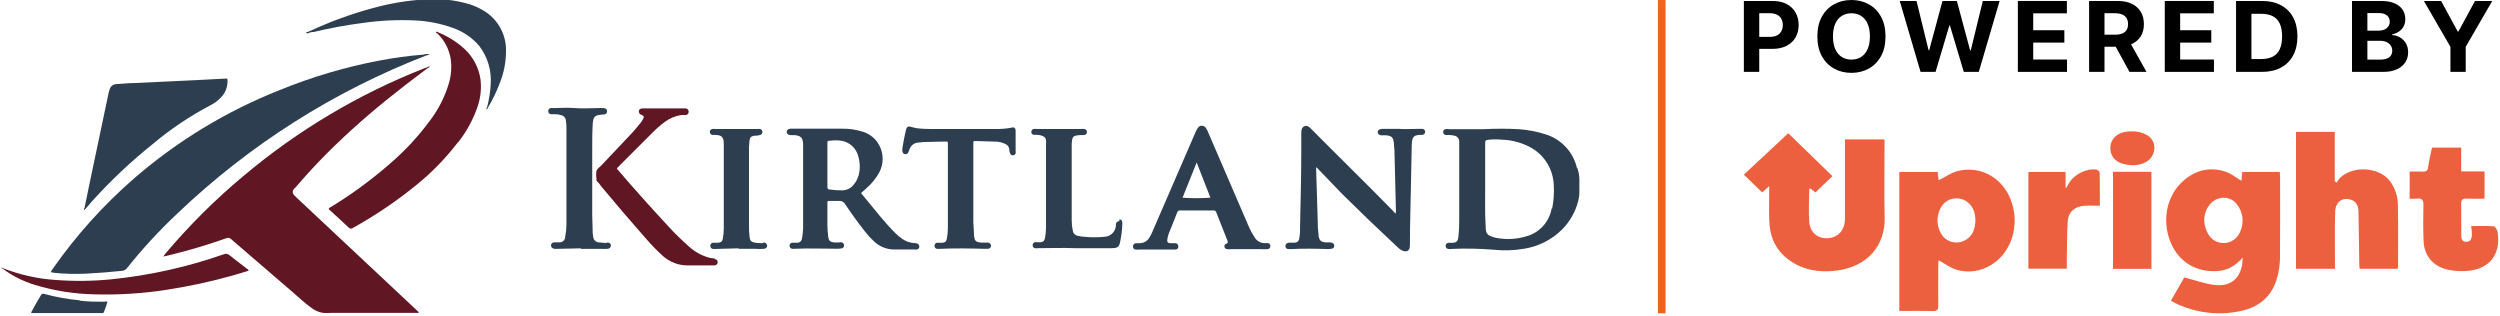 <svg width="798" height="101" viewBox="0 0 798 101" fill="none" xmlns="http://www.w3.org/2000/svg">
<g clip-path="url(#clip0_1287_3048)">
<mask id="mask0_1287_3048" style="mask-type:luminance" maskUnits="userSpaceOnUse" x="-959" y="-1740" width="1631" height="2111">
<path d="M671.538 -1739.03H-958.289V370.156H671.538V-1739.03Z" fill="white"/>
</mask>
<g mask="url(#mask0_1287_3048)">
<path d="M17.135 87.068C20.505 87.419 23.896 87.517 27.281 87.361C31.169 87.174 35.031 86.855 38.919 86.455C39.237 86.435 39.547 86.345 39.827 86.194C40.108 86.042 40.352 85.832 40.544 85.576C45.447 79.421 50.787 73.627 56.522 68.24C79.491 46.277 106.581 29.08 136.229 17.64C136.522 17.64 136.709 17.64 137.055 17.268C136.429 17.179 135.792 17.234 135.191 17.427C130.391 17.81 125.617 18.459 120.89 19.372C110.049 21.447 99.442 24.596 89.225 28.772C72.224 35.507 56.485 45.069 42.674 57.054C32.973 65.512 24.334 75.116 16.948 85.656L16.362 86.509C16.203 86.748 16.362 86.908 16.549 86.988C16.753 87.003 16.957 87.003 17.161 86.988" fill="#2C3E4F"/>
<path d="M25.411 95.854C21.577 95.506 17.78 94.82 14.066 93.803C13.976 93.764 13.878 93.743 13.779 93.742C13.68 93.741 13.582 93.76 13.49 93.797C13.398 93.834 13.315 93.889 13.245 93.959C13.175 94.028 13.119 94.112 13.081 94.203C11.989 95.961 11.004 97.745 10.045 99.529C9.991 99.592 9.961 99.673 9.961 99.756C9.961 99.839 9.991 99.919 10.045 99.982H32.602C32.703 99.998 32.808 99.981 32.899 99.933C32.99 99.885 33.063 99.809 33.108 99.716C33.594 98.612 33.994 97.472 34.306 96.307C33.949 96.205 33.571 96.205 33.214 96.307C30.551 96.307 28.048 96.307 25.438 95.961" fill="#2C3E4F"/>
<path d="M27.248 66.721C28.02 65.842 28.766 64.937 29.538 64.058C35.509 57.465 42.001 51.365 48.952 45.816C54.534 41.142 60.596 37.071 67.035 33.672C68.328 33.037 69.499 32.181 70.497 31.142C71.859 29.767 72.625 27.911 72.627 25.976C72.627 25.044 72.627 25.043 71.775 25.097L62.028 25.603L42.88 26.508C40.989 26.508 39.072 26.748 37.154 26.854C36.691 26.861 36.24 27.011 35.864 27.282C35.487 27.554 35.203 27.934 35.051 28.372C34.766 29.148 34.56 29.951 34.438 30.769C32.503 40.037 30.55 49.313 28.579 58.599C28.047 61.262 27.541 63.685 27.008 66.242C26.944 66.352 26.89 66.468 26.848 66.588C26.848 66.748 26.715 66.961 26.848 67.014C26.981 67.067 27.114 66.854 27.168 66.695" fill="#2C3E4F"/>
<path d="M94.146 60.033C97.395 56.234 100.777 52.559 104.292 49.008C111.298 42.028 118.725 35.482 126.529 29.408C129.805 26.744 133.134 24.321 136.436 21.791L136.835 21.578C136.995 21.578 137.182 21.418 137.102 21.259C137.022 21.099 136.915 21.259 136.835 21.259C136.753 21.261 136.672 21.28 136.599 21.317C136.525 21.354 136.46 21.407 136.409 21.472L135.451 21.791C114.593 29.984 95.203 41.505 78.034 55.906C69.027 63.38 60.695 71.632 53.134 80.566C52.745 80.962 52.413 81.41 52.148 81.898L54.812 81.259C60.683 79.82 66.478 78.086 72.175 76.066C72.436 75.936 72.73 75.893 73.017 75.941C73.304 75.989 73.568 76.125 73.773 76.332C80.306 81.978 86.84 87.606 93.373 93.216C95.344 94.92 97.235 96.705 99.339 98.223C100.441 99.099 101.754 99.668 103.147 99.874C103.963 99.926 104.781 99.926 105.597 99.874H133.054C133.267 99.874 133.533 100.007 133.693 99.687L132.894 98.915L94.492 62.91L93.853 62.244C93.723 62.117 93.62 61.966 93.55 61.799C93.479 61.632 93.443 61.453 93.443 61.272C93.443 61.091 93.479 60.911 93.55 60.744C93.62 60.578 93.723 60.426 93.853 60.3L94.172 59.927" fill="#601623"/>
<path d="M146.374 45.256C149.047 41.831 151.118 37.977 152.499 33.858C153.415 31.125 153.715 28.225 153.378 25.363C152.844 21.609 151.028 18.156 148.238 15.589C145.733 13.326 142.848 11.523 139.716 10.263C139.583 10.103 139.397 9.943 139.237 10.263C139.077 10.582 139.237 10.556 139.503 10.582C141.841 12.78 143.378 15.695 143.871 18.865C144.228 21.479 144.019 24.14 143.258 26.668C142.033 30.768 140.105 34.625 137.559 38.066C133.707 43.371 129.237 48.199 124.244 52.447C118.463 57.473 112.271 62.007 105.735 66.002C105.442 66.188 105.069 66.321 104.883 66.721C107.067 68.718 109.25 70.689 111.381 72.713C111.563 72.879 111.8 72.972 112.047 72.972C112.293 72.972 112.531 72.879 112.712 72.713C119.832 68.764 126.587 64.192 132.899 59.051C137.866 55.034 142.336 50.439 146.214 45.362" fill="#601623"/>
<path d="M0.434 85.387C0.466 85.488 0.525 85.579 0.604 85.649C0.684 85.72 0.782 85.767 0.886 85.786C3.966 88.072 7.417 89.81 11.086 90.926C17.341 92.826 23.83 93.848 30.367 93.962C37.958 94.162 45.552 93.681 53.057 92.524C60.146 91.443 67.163 89.931 74.069 87.997C75.88 87.491 77.664 86.931 79.395 86.399C79.235 85.973 78.889 85.84 78.623 85.626C76.891 84.242 75.107 82.963 73.296 81.499C73.047 81.256 72.73 81.096 72.388 81.039C72.045 80.982 71.693 81.031 71.379 81.179C59.76 85.246 47.701 87.928 35.453 89.168C29.532 89.75 23.57 89.812 17.637 89.355C11.903 88.965 6.263 87.698 0.913 85.6C0.873 85.531 0.814 85.474 0.744 85.436C0.673 85.398 0.593 85.381 0.513 85.387C0.513 85.387 0.3 85.174 0.141 85.387V85.52" fill="#601623"/>
<path d="M98.033 10.636C98.273 10.636 98.539 10.636 98.726 10.45C98.912 10.263 99.312 10.45 99.525 10.21H100.137C105.284 8.974 110.494 8.014 115.743 7.334C121.359 6.523 127.04 6.255 132.707 6.535C136.668 6.733 140.579 7.505 144.318 8.825C147.68 9.946 150.672 11.963 152.974 14.657C155.681 18.201 156.98 22.622 156.622 27.067C156.479 29.487 156.095 31.887 155.477 34.231C155.376 34.318 155.309 34.437 155.284 34.567C155.26 34.698 155.281 34.833 155.344 34.95C155.438 34.9 155.518 34.828 155.579 34.739C155.639 34.651 155.677 34.55 155.69 34.444C157.221 31.906 158.514 29.232 159.551 26.455C160.841 23.245 161.509 19.82 161.522 16.362C161.595 13.638 160.906 10.948 159.532 8.595C158.158 6.243 156.154 4.321 153.746 3.046C152.555 2.366 151.297 1.813 149.991 1.395C145.241 -0.042 140.264 -0.575 135.317 -0.176C129.759 0.192 124.253 1.129 118.886 2.62C112.097 4.459 105.477 6.874 99.099 9.837L98.486 10.077L98.06 10.236C97.9 10.236 97.714 10.236 97.767 10.503C97.82 10.769 97.954 10.503 98.033 10.503" fill="#2C3E4F"/>
<path d="M454.012 41.126C453.675 41.099 453.337 41.099 453 41.126C450.736 41.126 448.499 41.312 446.236 41.126C444.638 41.126 443.04 41.126 441.416 41.126C441.039 41.104 440.664 41.177 440.324 41.339C440.175 41.404 440.045 41.508 439.949 41.638C439.852 41.769 439.791 41.923 439.772 42.084C439.754 42.246 439.777 42.41 439.841 42.559C439.905 42.709 440.007 42.839 440.137 42.937C440.395 43.116 440.702 43.209 441.016 43.203C441.557 43.163 442.1 43.163 442.641 43.203C444.265 43.416 444.665 43.869 444.904 45.467C445.086 47.165 445.175 48.872 445.171 50.58L445.57 66.878C445.644 67.32 445.588 67.773 445.41 68.183C445.117 67.837 444.904 67.571 444.665 67.331C442.614 65.227 440.537 63.123 438.459 61.046L421.975 44.615C420.803 43.416 419.631 42.218 418.433 41.046C417.847 40.487 417.208 39.928 416.356 40.3C415.503 40.673 415.397 41.472 415.37 42.298C415.37 44.348 415.37 46.399 415.37 48.45C415.37 56.439 415.13 64.588 414.971 72.657C415.016 73.853 414.927 75.05 414.704 76.226C414.667 76.551 414.515 76.853 414.276 77.078C414.038 77.302 413.727 77.434 413.4 77.451C412.894 77.477 412.387 77.477 411.882 77.451C411.574 77.427 411.264 77.473 410.976 77.584C410.763 77.656 410.582 77.797 410.461 77.986C410.34 78.175 410.286 78.4 410.31 78.623C410.317 78.849 410.408 79.065 410.565 79.228C410.723 79.391 410.936 79.488 411.162 79.501C411.535 79.529 411.909 79.529 412.281 79.501C416.143 79.315 420.004 79.368 423.866 79.501C424.304 79.497 424.74 79.452 425.17 79.368C425.38 79.33 425.568 79.217 425.7 79.05C425.832 78.884 425.9 78.675 425.89 78.463C425.896 78.273 425.847 78.087 425.747 77.925C425.647 77.764 425.502 77.636 425.33 77.557C425.05 77.417 424.738 77.353 424.425 77.371H422.987C421.602 77.158 421.202 76.785 420.883 75.4C420.898 75.232 420.898 75.063 420.883 74.894C420.675 73.439 420.586 71.97 420.617 70.5C420.439 64.996 420.27 59.493 420.111 53.989C420.111 53.803 420.111 53.589 420.111 53.376C420.426 53.567 420.698 53.821 420.91 54.122C423.573 56.785 425.996 59.448 428.606 62.111C434.412 67.846 440.288 73.483 446.236 79.022C446.576 79.358 446.961 79.645 447.381 79.874C448.926 80.673 450.044 80.114 450.044 78.41C450.032 78.268 450.032 78.125 450.044 77.983C450.044 71.432 450.284 64.881 450.39 58.303L450.63 46.319C450.635 45.701 450.707 45.085 450.843 44.481C450.911 44.164 451.07 43.873 451.302 43.645C451.535 43.418 451.829 43.264 452.148 43.203C452.547 43.096 452.959 43.042 453.373 43.043C453.612 43.056 453.852 43.056 454.092 43.043C454.327 42.999 454.539 42.874 454.69 42.688C454.841 42.503 454.922 42.27 454.917 42.031C454.906 41.804 454.814 41.588 454.658 41.422C454.502 41.256 454.292 41.151 454.065 41.126" fill="#2C3E4F"/>
<path d="M322.801 40.783C321.043 41.084 319.259 41.218 317.475 41.182H298.833C297.022 41.182 295.212 41.183 293.507 41.023C292.72 40.976 291.942 40.833 291.19 40.597C289.832 40.144 289.459 40.331 289.14 41.662C288.687 43.526 288.341 45.417 288.048 47.308C287.994 47.643 287.994 47.985 288.048 48.32C288.067 48.539 288.16 48.746 288.31 48.907C288.461 49.067 288.661 49.173 288.878 49.207C289.096 49.241 289.319 49.2 289.511 49.093C289.703 48.985 289.854 48.816 289.939 48.613C290.098 48.293 290.178 47.974 290.311 47.654C290.511 47.048 290.891 46.516 291.4 46.131C291.909 45.745 292.523 45.525 293.161 45.497C293.72 45.497 294.253 45.364 294.812 45.337L301.656 45.177C302.562 45.177 302.562 45.177 302.562 46.056V68.32C302.562 69.758 302.562 71.196 302.562 72.607C302.576 73.805 302.469 75 302.242 76.176C302.029 77.108 301.71 77.374 300.777 77.507C300.405 77.534 300.031 77.534 299.659 77.507C299.43 77.467 299.196 77.467 298.967 77.507C298.751 77.575 298.566 77.716 298.444 77.906C298.323 78.096 298.272 78.322 298.301 78.546C298.304 78.756 298.38 78.959 298.516 79.12C298.652 79.28 298.839 79.388 299.046 79.425C299.418 79.466 299.793 79.466 300.165 79.425C304.879 79.212 309.592 79.292 314.306 79.425H315.425C315.664 79.391 315.886 79.278 316.055 79.105C316.223 78.931 316.33 78.707 316.357 78.466C316.337 78.223 316.241 77.993 316.083 77.806C315.926 77.62 315.714 77.488 315.478 77.428C315.239 77.4 314.998 77.4 314.759 77.428H313.028C311.457 77.241 311.137 76.895 310.897 75.324C310.897 75.324 310.897 75.111 310.897 75.004C310.897 73.619 310.711 72.208 310.684 70.823C310.684 67.308 310.684 63.766 310.684 60.171V45.923C310.684 45.017 310.684 45.017 311.59 45.017L317.715 45.204C318.814 45.207 319.899 45.462 320.884 45.95C321.27 46.1 321.601 46.364 321.834 46.706C322.067 47.048 322.19 47.453 322.189 47.867C322.17 48.246 322.253 48.623 322.429 48.959C322.493 49.141 322.612 49.298 322.769 49.409C322.927 49.521 323.115 49.58 323.307 49.58C323.5 49.58 323.688 49.521 323.846 49.409C324.003 49.298 324.122 49.141 324.186 48.959C324.227 48.73 324.227 48.496 324.186 48.267C324.186 46.109 324.186 43.952 324.186 41.795C324.186 40.837 323.787 40.543 322.801 40.703" fill="#2C3E4F"/>
<path d="M193.724 77.564C192.941 77.542 192.158 77.48 191.381 77.377C190.877 77.406 190.381 77.235 190.002 76.901C189.623 76.567 189.391 76.097 189.357 75.593C189.277 75.224 189.224 74.85 189.197 74.474C189.197 72.637 189.064 70.799 189.037 68.935C189.037 61.833 189.037 54.732 189.037 47.63C189.037 44.967 189.037 42.304 189.197 39.641C189.216 39.129 189.287 38.62 189.41 38.123C189.48 37.771 189.66 37.45 189.923 37.207C190.186 36.963 190.519 36.808 190.875 36.764C191.446 36.654 192.025 36.583 192.606 36.551C193.378 36.551 193.778 36.179 193.778 35.539C193.778 34.9 193.405 34.554 192.633 34.501C191.86 34.448 191.408 34.501 190.795 34.501C188.398 34.501 186.028 34.714 183.631 34.501C181.234 34.288 178.971 34.501 176.654 34.501C176.353 34.462 176.049 34.462 175.748 34.501C175.525 34.546 175.326 34.671 175.189 34.852C175.051 35.034 174.985 35.259 175.003 35.486C174.986 35.71 175.053 35.932 175.191 36.109C175.329 36.286 175.527 36.406 175.748 36.445C176.12 36.484 176.495 36.484 176.867 36.445C177.66 36.431 178.45 36.539 179.211 36.764C179.578 36.861 179.908 37.065 180.159 37.349C180.41 37.634 180.571 37.986 180.622 38.362C180.778 39.304 180.84 40.258 180.808 41.212C180.808 49.041 180.808 56.871 180.808 64.701C180.808 67.044 180.808 69.414 180.808 71.785C180.787 73.117 180.644 74.445 180.382 75.753C180.355 76.181 180.168 76.584 179.857 76.88C179.546 77.177 179.134 77.344 178.705 77.35H177.053C176.281 77.35 175.882 77.776 175.882 78.362C175.882 78.948 176.308 79.348 177.053 79.428H177.959L185.442 79.268V79.428H191.701C192.419 79.468 193.139 79.468 193.858 79.428C194.003 79.435 194.149 79.413 194.286 79.363C194.423 79.313 194.548 79.236 194.655 79.137C194.762 79.037 194.847 78.918 194.907 78.785C194.967 78.652 194.999 78.508 195.003 78.362C195.003 77.776 194.55 77.404 193.778 77.377" fill="#2C3E4F"/>
<path d="M357.293 70.586C357.035 70.576 356.783 70.659 356.582 70.821C356.381 70.982 356.246 71.211 356.201 71.465C356.188 71.633 356.188 71.802 356.201 71.971C356.153 72.948 355.731 73.87 355.021 74.544C354.312 75.218 353.371 75.594 352.393 75.593C350.356 75.793 348.304 75.793 346.267 75.593C345.513 75.555 344.765 75.448 344.03 75.273C343.623 75.204 343.249 75.006 342.961 74.709C342.674 74.412 342.489 74.031 342.432 73.622C342.211 72.553 342.095 71.465 342.086 70.373C342.086 63.316 342.086 56.285 342.086 49.228C342.086 48.136 342.086 47.044 342.086 45.952C342.273 43.476 342.379 43.289 344.989 43.103C345.362 43.103 345.735 43.103 346.108 43.103C346.345 43.07 346.563 42.952 346.72 42.771C346.877 42.59 346.962 42.357 346.96 42.117C346.96 41.558 346.64 41.318 346.161 41.185C345.828 41.105 345.481 41.105 345.149 41.185C342.832 41.185 340.515 41.185 338.171 41.185C335.828 41.185 333.404 41.185 331.008 41.185C330.639 41.106 330.258 41.106 329.889 41.185C329.69 41.238 329.514 41.356 329.388 41.52C329.263 41.684 329.196 41.884 329.197 42.091C329.185 42.303 329.247 42.512 329.374 42.682C329.5 42.853 329.683 42.973 329.889 43.023C330.19 43.052 330.493 43.052 330.795 43.023C331.518 43.02 332.233 43.166 332.898 43.449C333.152 43.546 333.377 43.708 333.549 43.918C333.722 44.128 333.837 44.379 333.884 44.647C333.936 45.152 333.936 45.661 333.884 46.165C333.884 54.155 333.884 62.144 333.884 69.974C333.884 70.906 333.884 71.811 333.884 72.637C333.884 73.763 333.777 74.886 333.564 75.992C333.325 76.924 333.058 77.191 332.126 77.324C331.753 77.324 331.354 77.324 330.981 77.324C330.753 77.272 330.517 77.272 330.289 77.324C330.073 77.391 329.888 77.532 329.767 77.722C329.645 77.912 329.594 78.138 329.623 78.362C329.62 78.567 329.692 78.766 329.824 78.922C329.956 79.079 330.14 79.183 330.342 79.215C330.712 79.28 331.09 79.28 331.46 79.215C335.322 79.215 339.183 79.055 343.045 79.215H346.64C349.303 79.215 352.179 79.215 354.949 79.215C356.813 79.215 357.319 78.735 357.612 76.871C357.949 75.23 358.154 73.565 358.225 71.891C358.265 71.582 358.265 71.268 358.225 70.959C358.225 70.373 357.799 70.027 357.319 70" fill="#2C3E4F"/>
<path d="M243.603 77.616H242.99C242.312 77.616 241.636 77.562 240.966 77.456C239.768 77.216 239.395 76.87 239.262 75.645C239.129 74.42 239.075 73.461 239.075 72.37C239.075 64.576 239.075 56.782 239.075 48.987C239.022 47.618 239.075 46.247 239.235 44.886C239.422 43.794 239.688 43.528 240.806 43.315C241.366 43.315 241.952 43.315 242.537 43.102C242.758 43.068 242.961 42.96 243.112 42.795C243.264 42.63 243.354 42.419 243.37 42.196C243.385 41.973 243.325 41.752 243.198 41.568C243.07 41.384 242.885 41.249 242.671 41.184C242.336 41.12 241.993 41.12 241.659 41.184C239.555 41.184 237.478 41.184 235.4 41.184C233.323 41.184 230.74 41.184 228.423 41.184C228.054 41.105 227.673 41.105 227.304 41.184C226.772 41.362 226.532 41.682 226.585 42.143C226.595 42.37 226.682 42.586 226.832 42.756C226.983 42.926 227.187 43.039 227.411 43.075C227.65 43.089 227.89 43.089 228.13 43.075C230.447 43.075 231.033 43.741 231.033 46.058C231.033 54.935 231.033 63.759 231.033 72.529C231.053 73.726 230.955 74.921 230.74 76.098C230.527 77.11 230.26 77.323 229.249 77.483H228.316C228.051 77.455 227.783 77.455 227.517 77.483C227.28 77.528 227.068 77.659 226.92 77.85C226.773 78.041 226.701 78.28 226.719 78.521C226.723 78.749 226.808 78.969 226.959 79.14C227.111 79.311 227.318 79.422 227.544 79.454C227.951 79.493 228.362 79.493 228.769 79.454L235.746 79.267V79.427H241.073C241.959 79.493 242.849 79.493 243.736 79.427C244.428 79.427 244.854 78.974 244.881 78.468C244.867 78.174 244.741 77.896 244.527 77.692C244.314 77.489 244.03 77.376 243.736 77.376" fill="#2C3E4F"/>
<path d="M228.233 82.538C227.588 82.48 226.948 82.382 226.315 82.245C223.904 81.562 221.687 80.322 219.844 78.624C217.45 76.531 215.182 74.299 213.053 71.939C207.727 66.187 202.533 60.434 197.474 54.495C196.861 53.803 196.701 53.91 197.474 53.137L207.78 42.831C209.154 41.4 210.641 40.081 212.227 38.89C213.79 37.724 215.622 36.973 217.553 36.706H218.885C219.013 36.703 219.14 36.673 219.256 36.62C219.373 36.567 219.478 36.491 219.565 36.397C219.652 36.303 219.719 36.192 219.762 36.071C219.806 35.95 219.824 35.822 219.817 35.694C219.832 35.554 219.817 35.412 219.773 35.278C219.729 35.144 219.656 35.021 219.56 34.917C219.464 34.814 219.347 34.732 219.217 34.678C219.087 34.623 218.946 34.597 218.805 34.602H217.873H211.828H210.896C209.005 34.602 207.087 34.602 205.17 34.602C204.424 34.602 204.025 34.868 203.918 35.401C203.877 35.675 203.938 35.955 204.09 36.186C204.243 36.417 204.476 36.583 204.744 36.653C205.569 36.999 205.676 37.212 205.25 38.011C205.033 38.435 204.775 38.837 204.478 39.209C203.652 40.221 202.853 41.233 201.974 42.192L191.908 52.844C191.375 53.404 190.629 53.856 190.39 54.522C190.256 55.333 190.256 56.161 190.39 56.972C190.376 57.078 190.376 57.186 190.39 57.292C190.364 57.346 190.35 57.405 190.35 57.465C190.35 57.525 190.364 57.584 190.39 57.638C190.988 58.246 191.532 58.905 192.014 59.609C196.701 65.228 201.442 70.794 206.288 76.28C207.911 78.158 209.645 79.936 211.482 81.606C213.719 83.669 216.668 84.786 219.711 84.722H227.407C227.646 84.748 227.887 84.748 228.126 84.722C228.792 84.589 229.138 84.189 229.085 83.603C229.031 83.018 228.739 82.778 228.046 82.698" fill="#601623"/>
<path d="M503.391 53.753C502.833 51.248 501.63 48.933 499.902 47.036C498.174 45.14 495.98 43.728 493.538 42.94C490.708 42.013 487.774 41.441 484.803 41.236C481.086 41.036 477.361 41.036 473.644 41.236H469.543H462.459C462.091 41.157 461.71 41.157 461.341 41.236C461.142 41.289 460.965 41.407 460.84 41.57C460.715 41.734 460.647 41.935 460.648 42.141C460.654 42.349 460.724 42.55 460.848 42.717C460.972 42.883 461.144 43.008 461.341 43.074C461.639 43.142 461.948 43.142 462.246 43.074C462.828 43.07 463.409 43.132 463.977 43.26C464.235 43.277 464.487 43.345 464.719 43.46C464.95 43.575 465.156 43.736 465.325 43.932C465.493 44.128 465.621 44.355 465.701 44.601C465.78 44.847 465.81 45.106 465.788 45.364V46.296C465.788 54.125 465.788 61.955 465.788 69.785C465.815 71.661 465.735 73.537 465.549 75.404C465.362 77.108 464.989 77.454 463.285 77.534C462.916 77.455 462.535 77.455 462.166 77.534C461.951 77.589 461.761 77.718 461.63 77.898C461.499 78.078 461.434 78.297 461.447 78.519C461.439 78.747 461.517 78.969 461.665 79.142C461.813 79.314 462.02 79.425 462.246 79.452C462.652 79.519 463.066 79.519 463.471 79.452C467.911 79.257 472.359 79.346 476.787 79.718C480.018 80.051 483.279 79.943 486.481 79.398C491.113 78.669 495.393 76.486 498.704 73.167C501.2 70.627 502.962 67.459 503.801 63.998C504.641 60.537 504.527 56.914 503.471 53.513M495.296 66.482C494.95 68.575 494.014 70.525 492.599 72.106C491.184 73.686 489.348 74.83 487.306 75.404C484.123 76.383 480.746 76.556 477.479 75.91L476.893 75.75C474.763 75.137 474.23 74.578 474.23 72.368C473.937 67.947 474.097 63.5 474.07 59.052V45.95C474.07 44.804 474.071 44.778 475.269 44.591C476.659 44.458 478.06 44.458 479.45 44.591C482.116 44.674 484.741 45.28 487.173 46.376C489.7 47.429 491.872 49.187 493.43 51.439C494.988 53.69 495.866 56.342 495.961 59.079C496.112 61.576 495.942 64.082 495.455 66.535" fill="#2C3E4F"/>
<path d="M291.882 77.587C290.571 77.528 289.3 77.114 288.207 76.388C287.341 75.839 286.545 75.186 285.836 74.445C284.185 72.82 282.641 71.089 281.149 69.305C279.046 66.775 276.968 64.245 274.838 61.635C275.477 61.076 276.036 60.596 276.542 60.117C278.126 58.745 279.468 57.115 280.51 55.297C281.58 53.446 281.966 51.278 281.602 49.171C281.324 47.437 280.542 45.823 279.354 44.531C278.165 43.238 276.622 42.323 274.918 41.901C272.843 41.295 270.687 41.017 268.526 41.076C265.597 41.076 262.641 41.076 259.711 41.076C257.421 41.076 255.131 41.076 252.84 41.076C252.431 41.017 252.014 41.082 251.642 41.262C251.496 41.333 251.372 41.44 251.28 41.573C251.189 41.707 251.134 41.862 251.12 42.023C251.107 42.184 251.136 42.346 251.204 42.493C251.272 42.64 251.377 42.766 251.509 42.86C251.761 43.031 252.057 43.123 252.361 43.126C252.805 43.099 253.249 43.099 253.693 43.126C255.717 43.392 256.223 43.925 256.356 45.976C256.356 47.361 256.356 48.772 256.356 50.183C256.356 57.48 256.356 64.795 256.356 72.128C256.364 73.495 256.239 74.859 255.983 76.202C255.939 76.544 255.777 76.86 255.523 77.094C255.27 77.327 254.942 77.464 254.598 77.48H253.48C253.25 77.453 253.017 77.453 252.787 77.48C252.561 77.52 252.359 77.643 252.22 77.826C252.082 78.009 252.018 78.237 252.042 78.466C252.033 78.689 252.106 78.908 252.249 79.08C252.392 79.252 252.593 79.365 252.814 79.398C253.185 79.45 253.561 79.45 253.932 79.398C258.433 79.211 262.907 79.398 267.381 79.398C267.82 79.42 268.26 79.375 268.686 79.265C268.891 79.223 269.076 79.114 269.211 78.954C269.346 78.795 269.424 78.595 269.432 78.386C269.448 78.164 269.388 77.943 269.262 77.759C269.136 77.575 268.952 77.439 268.739 77.374C268.477 77.309 268.203 77.309 267.94 77.374C267.328 77.413 266.715 77.413 266.103 77.374C264.851 77.134 264.585 76.868 264.372 75.59C264.203 74.274 264.114 72.948 264.105 71.622C264.105 69.358 264.105 67.094 264.105 64.857C264.105 64.138 264.105 64.112 264.851 64.138C265.597 64.165 266.769 64.138 267.727 64.138C268.15 64.09 268.577 64.171 268.953 64.371C269.328 64.57 269.635 64.879 269.831 65.257C271.775 68.159 273.826 71.036 276.01 73.779C276.885 74.924 277.856 75.993 278.912 76.974C280.582 78.596 282.792 79.544 285.117 79.637C287.301 79.637 289.485 79.637 291.669 79.637C292.005 79.678 292.345 79.678 292.681 79.637C292.867 79.607 293.039 79.518 293.173 79.384C293.307 79.251 293.395 79.078 293.426 78.892C293.465 78.689 293.443 78.48 293.362 78.29C293.281 78.101 293.146 77.939 292.974 77.826C292.71 77.666 292.403 77.592 292.095 77.614M273.932 56.309C273.668 57.24 273.205 58.103 272.574 58.839C272.142 59.436 271.573 59.922 270.915 60.255C270.258 60.589 269.53 60.76 268.792 60.756C267.465 60.773 266.138 60.684 264.824 60.49C264.265 60.49 264.079 60.144 264.105 59.611C264.105 57.267 264.105 54.95 264.105 52.634V45.843C264.105 44.964 264.105 44.937 265.037 44.91C266.187 44.764 267.35 44.764 268.5 44.91C269.831 45.119 271.069 45.723 272.052 46.644C273.035 47.566 273.718 48.762 274.012 50.077C274.572 52.089 274.572 54.216 274.012 56.229" fill="#2C3E4F"/>
<path d="M404.748 77.612C404.473 77.585 404.197 77.585 403.922 77.612C403.22 77.648 402.521 77.488 401.905 77.149C401.289 76.811 400.779 76.307 400.434 75.694C399.755 74.674 399.166 73.596 398.676 72.472L395.587 65.308C392.338 57.71 389.071 50.129 385.786 42.565C385.581 41.983 385.304 41.428 384.961 40.914C384.83 40.675 384.637 40.476 384.403 40.337C384.169 40.198 383.902 40.125 383.629 40.125C383.357 40.125 383.09 40.198 382.855 40.337C382.621 40.476 382.429 40.675 382.298 40.914C381.942 41.457 381.647 42.038 381.419 42.645C376.909 53.067 372.4 63.471 367.89 73.857C367.617 74.553 367.279 75.222 366.878 75.854C366.555 76.399 366.094 76.85 365.543 77.163C364.992 77.476 364.369 77.639 363.736 77.638C363.355 77.612 362.972 77.612 362.591 77.638C362.461 77.638 362.333 77.665 362.215 77.716C362.096 77.768 361.989 77.844 361.902 77.939C361.814 78.034 361.747 78.147 361.705 78.269C361.663 78.392 361.648 78.522 361.659 78.65C361.639 78.776 361.648 78.905 361.683 79.028C361.718 79.15 361.78 79.264 361.864 79.36C361.947 79.456 362.051 79.533 362.167 79.585C362.284 79.638 362.41 79.664 362.537 79.662C362.918 79.702 363.302 79.702 363.683 79.662H374.335C374.672 79.69 375.01 79.69 375.347 79.662C375.585 79.623 375.799 79.493 375.943 79.299C376.087 79.105 376.15 78.863 376.119 78.624C376.123 78.494 376.1 78.364 376.052 78.243C376.004 78.121 375.931 78.011 375.839 77.919C375.747 77.827 375.637 77.754 375.515 77.706C375.394 77.658 375.264 77.635 375.134 77.638C374.681 77.638 374.255 77.638 373.802 77.638C372.684 77.638 372.418 77.213 372.657 76.121C372.751 75.548 372.903 74.986 373.11 74.443C373.989 72.206 374.921 70.022 375.773 67.785C375.828 67.593 375.949 67.427 376.115 67.314C376.28 67.203 376.48 67.152 376.679 67.172H387.331C387.531 67.147 387.733 67.195 387.9 67.307C388.066 67.42 388.186 67.59 388.236 67.785C389.408 70.794 390.58 73.777 391.778 76.76C391.991 77.292 392.018 77.612 391.379 77.825C390.74 78.038 390.82 78.384 390.873 78.837C390.926 79.29 391.246 79.423 391.645 79.529C392.087 79.583 392.535 79.583 392.977 79.529H402.404C403.123 79.569 403.843 79.569 404.561 79.529C404.69 79.534 404.817 79.511 404.936 79.462C405.054 79.413 405.161 79.34 405.249 79.247C405.338 79.153 405.405 79.043 405.447 78.922C405.489 78.8 405.505 78.672 405.493 78.544C405.494 78.285 405.395 78.035 405.216 77.847C405.038 77.658 404.794 77.546 404.535 77.532M377.451 63.151C378.942 59.423 380.434 55.748 381.978 51.859L386.372 63.098C383.402 63.313 380.421 63.313 377.451 63.098" fill="#2C3E4F"/>
</g>
</g>
<rect width="2.432" height="100" transform="translate(529.211 0.008)" fill="#EB6422"/>
<path d="M692.964 95.976L697.221 88.55C700.656 89.431 703.801 90.622 707.032 90.973C711.912 91.5 714.87 89.046 715.69 84.506C715.794 83.929 715.773 83.335 715.839 82.251C713.512 84.952 710.973 86.302 707.856 86.515C701.086 86.99 695.586 83.683 692.964 77.587C689.965 70.647 691.486 62.539 696.833 57.787C700.736 54.32 705.352 53.125 710.426 54.81C712.203 55.397 713.734 56.69 715.472 57.719C715.541 56.973 715.631 55.977 715.732 54.877H727.715C727.746 55.394 727.801 55.89 727.805 56.366C727.805 65.091 727.857 73.813 727.77 82.538C727.727 84.55 727.436 86.549 726.904 88.493C725.377 94.268 721.474 97.883 715.531 99.213C708.653 100.752 701.924 100.03 695.444 97.299C694.634 96.948 693.868 96.458 692.964 95.976ZM715.822 70.438C715.839 68.591 715.23 66.789 714.09 65.314C712.012 62.367 707.645 62.425 705.38 65.263C704.625 66.18 704.09 67.249 703.813 68.393C703.536 69.537 703.525 70.727 703.78 71.876C704.507 75.481 706.842 77.637 709.896 77.577C712.951 77.516 715.23 75.173 715.749 71.602C715.801 71.211 715.798 70.819 715.822 70.438Z" fill="#EC603F"/>
<path d="M564.731 59.41L562.49 61.415L556.641 55.752L570.812 42.523L584.908 56.224L579.484 61.432L577.864 60.143C577.69 60.234 577.517 60.285 577.517 60.339C577.49 63.852 577.247 67.386 577.517 70.88C577.791 74.316 580.336 76.25 583.54 76.024C586.743 75.798 588.894 73.418 588.905 69.948C588.925 62.185 588.905 54.422 588.905 46.635V44.505H601.545V46.479C601.545 54.138 601.397 61.804 601.584 69.459C601.798 78.167 596.312 85.161 586.061 86.397C580.617 87.051 575.356 86.221 570.847 82.832C566.691 79.7 564.89 75.406 564.745 70.421C564.648 66.927 564.731 63.417 564.731 59.41Z" fill="#EC603F"/>
<path d="M606.258 99.255V54.91H618.504L618.802 57.549C620.928 56.513 622.958 55.008 625.237 54.511C631.765 53.057 637.978 56.172 641.036 62.001C645.192 69.93 642.844 80.046 635.768 84.444C632.305 86.608 628.437 87.239 624.523 86.098C622.525 85.514 620.772 84.137 618.798 83.06C618.741 83.497 618.706 83.937 618.694 84.377C618.694 88.738 618.646 93.099 618.694 97.456C618.694 98.783 618.383 99.347 616.873 99.303C613.403 99.185 609.901 99.255 606.258 99.255ZM630.553 70.356C630.504 69.805 630.49 69.134 630.373 68.475C629.881 65.711 627.744 63.608 625.202 63.348C622.431 63.068 620.094 64.506 619.065 67.223C618.589 68.393 618.386 69.651 618.468 70.907C618.551 72.163 618.918 73.386 619.543 74.487C620.217 75.747 621.37 76.7 622.756 77.141C624.142 77.583 625.65 77.478 626.958 76.85C629.642 75.567 630.449 73.191 630.553 70.356Z" fill="#EC603F"/>
<path d="M745.33 85.809H732.883V42.102H745.257V57.882L745.912 58.256C746.154 57.776 746.449 57.324 746.791 56.906C751.051 52.677 759.605 53.264 763.034 58.006C764.57 60.194 765.395 62.781 765.403 65.432C765.542 72.031 765.462 78.63 765.462 85.232C765.429 85.426 765.372 85.615 765.292 85.796H753.171C753.136 85.121 753.081 84.415 753.067 83.72C752.984 78.245 752.953 72.767 752.807 67.292C752.762 65.652 752.094 64.214 750.255 63.697C747.626 62.955 745.545 64.46 745.406 67.393C745.254 70.968 745.309 74.549 745.292 78.127C745.319 80.635 745.33 83.139 745.33 85.809Z" fill="#EC603F"/>
<path d="M769.156 63.418V54.763C770.542 54.763 771.899 54.712 773.253 54.78C774.337 54.834 774.898 54.601 775.061 53.389C775.338 51.296 775.861 49.237 776.291 47.117H785.614V54.719H793.074V63.421C791.152 63.421 789.216 63.478 787.287 63.401C785.988 63.347 785.579 63.833 785.603 65.058C785.666 68.302 785.603 71.546 785.631 74.79C785.631 75.941 785.697 77.237 787.311 77.197C788.828 77.156 788.997 75.874 789.043 74.736C789.013 73.873 788.928 73.013 788.786 72.16C791.259 72.16 793.659 72.066 796.035 72.245C796.485 72.279 797.102 73.342 797.219 74.004C798.172 79.438 796.156 85.504 788.097 86.432C785.922 86.653 783.726 86.549 781.583 86.125C776.852 85.231 773.807 81.737 773.617 77.062C773.447 73.207 773.468 69.342 773.555 65.487C773.589 63.901 773.139 63.185 771.435 63.404C770.676 63.454 769.915 63.459 769.156 63.418Z" fill="#EC603F"/>
<path d="M659.33 54.886V59.858L659.593 59.946C659.846 59.5 660.102 59.054 660.348 58.595C661.92 55.74 665.948 53.657 669.183 54.13C669.588 54.187 670.222 54.754 670.222 55.095C670.298 58.605 670.267 62.116 670.267 65.664C668.535 65.664 666.959 65.586 665.383 65.681C662.312 65.86 660.234 67.601 660.029 70.579C659.752 74.629 659.808 78.724 659.731 82.795C659.714 83.737 659.731 84.678 659.731 85.758H647.461V54.886H659.33Z" fill="#EC603F"/>
<path d="M674.469 54.836H686.732V85.82H674.469V54.836Z" fill="#EC603F"/>
<path d="M680.623 41.924C682.342 41.9 684.033 42.35 685.5 43.224C688.793 45.32 688.239 50.18 684.641 51.905C682.539 52.918 680.288 52.918 678.061 52.408C675.03 51.699 673.451 49.637 673.631 46.879C673.797 44.321 675.747 42.447 678.715 42.035C679.339 41.951 679.979 41.958 680.61 41.924C680.665 41.809 680.582 42.035 680.623 41.924Z" fill="#EC603F"/>
<path d="M556.641 22.947V0.31H565.804C567.566 0.31 569.066 0.637 570.306 1.293C571.546 1.942 572.491 2.844 573.142 4.001C573.799 5.151 574.128 6.477 574.128 7.981C574.128 9.484 573.796 10.81 573.13 11.96C572.465 13.11 571.501 14.005 570.238 14.646C568.983 15.287 567.464 15.608 565.679 15.608H559.839V11.772H564.885C565.831 11.772 566.609 11.614 567.222 11.297C567.842 10.973 568.303 10.527 568.605 9.959C568.915 9.385 569.07 8.725 569.07 7.981C569.07 7.229 568.915 6.573 568.605 6.013C568.303 5.446 567.842 5.007 567.222 4.698C566.602 4.381 565.815 4.222 564.863 4.222H561.551V22.947H556.641Z" fill="black"/>
<path d="M601.855 11.628C601.855 14.097 601.375 16.197 600.415 17.929C599.462 19.661 598.162 20.983 596.514 21.897C594.873 22.804 593.028 23.257 590.979 23.257C588.915 23.257 587.063 22.8 585.422 21.886C583.782 20.972 582.485 19.65 581.532 17.918C580.58 16.186 580.103 14.09 580.103 11.628C580.103 9.16 580.58 7.06 581.532 5.328C582.485 3.596 583.782 2.277 585.422 1.371C587.063 0.457 588.915 0 590.979 0C593.028 0 594.873 0.457 596.514 1.371C598.162 2.277 599.462 3.596 600.415 5.328C601.375 7.06 601.855 9.16 601.855 11.628ZM596.876 11.628C596.876 10.029 596.631 8.681 596.139 7.583C595.655 6.485 594.971 5.652 594.087 5.085C593.202 4.517 592.166 4.234 590.979 4.234C589.792 4.234 588.756 4.517 587.872 5.085C586.987 5.652 586.299 6.485 585.808 7.583C585.324 8.681 585.082 10.029 585.082 11.628C585.082 13.227 585.324 14.576 585.808 15.674C586.299 16.772 586.987 17.605 587.872 18.172C588.756 18.74 589.792 19.023 590.979 19.023C592.166 19.023 593.202 18.74 594.087 18.172C594.971 17.605 595.655 16.772 596.139 15.674C596.631 14.576 596.876 13.227 596.876 11.628Z" fill="black"/>
<path d="M613.041 22.947L606.395 0.31H611.76L615.604 16.039H615.797L620.039 0.31H624.632L628.862 16.072H629.066L632.911 0.31H638.275L631.629 22.947H626.843L622.42 8.147H622.239L617.827 22.947H613.041Z" fill="black"/>
<path d="M644.097 22.947V0.31H659.747V4.256H649.007V9.65H658.942V13.596H649.007V19.001H659.792V22.947H644.097Z" fill="black"/>
<path d="M666.845 22.947V0.31H676.008C677.762 0.31 679.259 0.615 680.499 1.227C681.747 1.831 682.696 2.69 683.346 3.802C684.004 4.908 684.333 6.208 684.333 7.704C684.333 9.208 684 10.501 683.335 11.584C682.669 12.66 681.705 13.485 680.443 14.06C679.188 14.635 677.668 14.922 675.884 14.922H669.748V11.076H675.09C676.027 11.076 676.806 10.95 677.426 10.7C678.046 10.449 678.507 10.073 678.809 9.572C679.119 9.071 679.274 8.449 679.274 7.704C679.274 6.953 679.119 6.319 678.809 5.803C678.507 5.287 678.042 4.897 677.415 4.631C676.795 4.359 676.012 4.222 675.067 4.222H671.755V22.947H666.845ZM679.388 12.645L685.16 22.947H679.739L674.092 12.645H679.388Z" fill="black"/>
<path d="M690.996 22.947V0.31H706.647V4.256H695.907V9.65H705.842V13.596H695.907V19.001H706.692V22.947H690.996Z" fill="black"/>
<path d="M721.978 22.947H713.745V0.31H722.046C724.382 0.31 726.394 0.763 728.08 1.669C729.766 2.568 731.062 3.861 731.969 5.549C732.884 7.236 733.342 9.256 733.342 11.606C733.342 13.964 732.884 15.991 731.969 17.686C731.062 19.381 729.758 20.681 728.057 21.588C726.363 22.494 724.337 22.947 721.978 22.947ZM718.655 18.846H721.774C723.226 18.846 724.447 18.596 725.437 18.095C726.435 17.586 727.184 16.802 727.683 15.74C728.189 14.672 728.442 13.294 728.442 11.606C728.442 9.934 728.189 8.567 727.683 7.505C727.184 6.444 726.439 5.663 725.448 5.162C724.458 4.661 723.237 4.41 721.785 4.41H718.655V18.846Z" fill="black"/>
<path d="M750.758 22.947V0.31H760.058C761.766 0.31 763.191 0.556 764.333 1.05C765.475 1.544 766.333 2.229 766.907 3.106C767.482 3.976 767.769 4.978 767.769 6.113C767.769 6.997 767.588 7.774 767.225 8.445C766.862 9.108 766.363 9.653 765.728 10.081C765.1 10.501 764.382 10.799 763.573 10.976V11.197C764.458 11.234 765.286 11.477 766.057 11.927C766.836 12.376 767.467 13.006 767.951 13.817C768.435 14.62 768.677 15.578 768.677 16.691C768.677 17.892 768.37 18.964 767.758 19.908C767.153 20.843 766.257 21.584 765.07 22.129C763.883 22.675 762.42 22.947 760.681 22.947H750.758ZM755.669 19.034H759.672C761.04 19.034 762.038 18.78 762.666 18.272C763.293 17.756 763.607 17.07 763.607 16.216C763.607 15.589 763.452 15.037 763.142 14.558C762.832 14.079 762.39 13.703 761.815 13.43C761.248 13.158 760.572 13.021 759.785 13.021H755.669V19.034ZM755.669 9.782H759.309C759.982 9.782 760.579 9.668 761.101 9.44C761.63 9.204 762.046 8.872 762.348 8.445C762.658 8.018 762.813 7.505 762.813 6.909C762.813 6.091 762.515 5.431 761.917 4.93C761.328 4.429 760.488 4.178 759.4 4.178H755.669V9.782Z" fill="black"/>
<path d="M773.705 0.31H779.205L784.501 10.059H784.728L790.024 0.31H795.525L787.053 14.944V22.947H782.176V14.944L773.705 0.31Z" fill="black"/>
<defs>
<clipPath id="clip0_1287_3048">
<rect width="503.782" height="100" fill="white" transform="translate(0.43 0.008)"/>
</clipPath>
</defs>
</svg>
